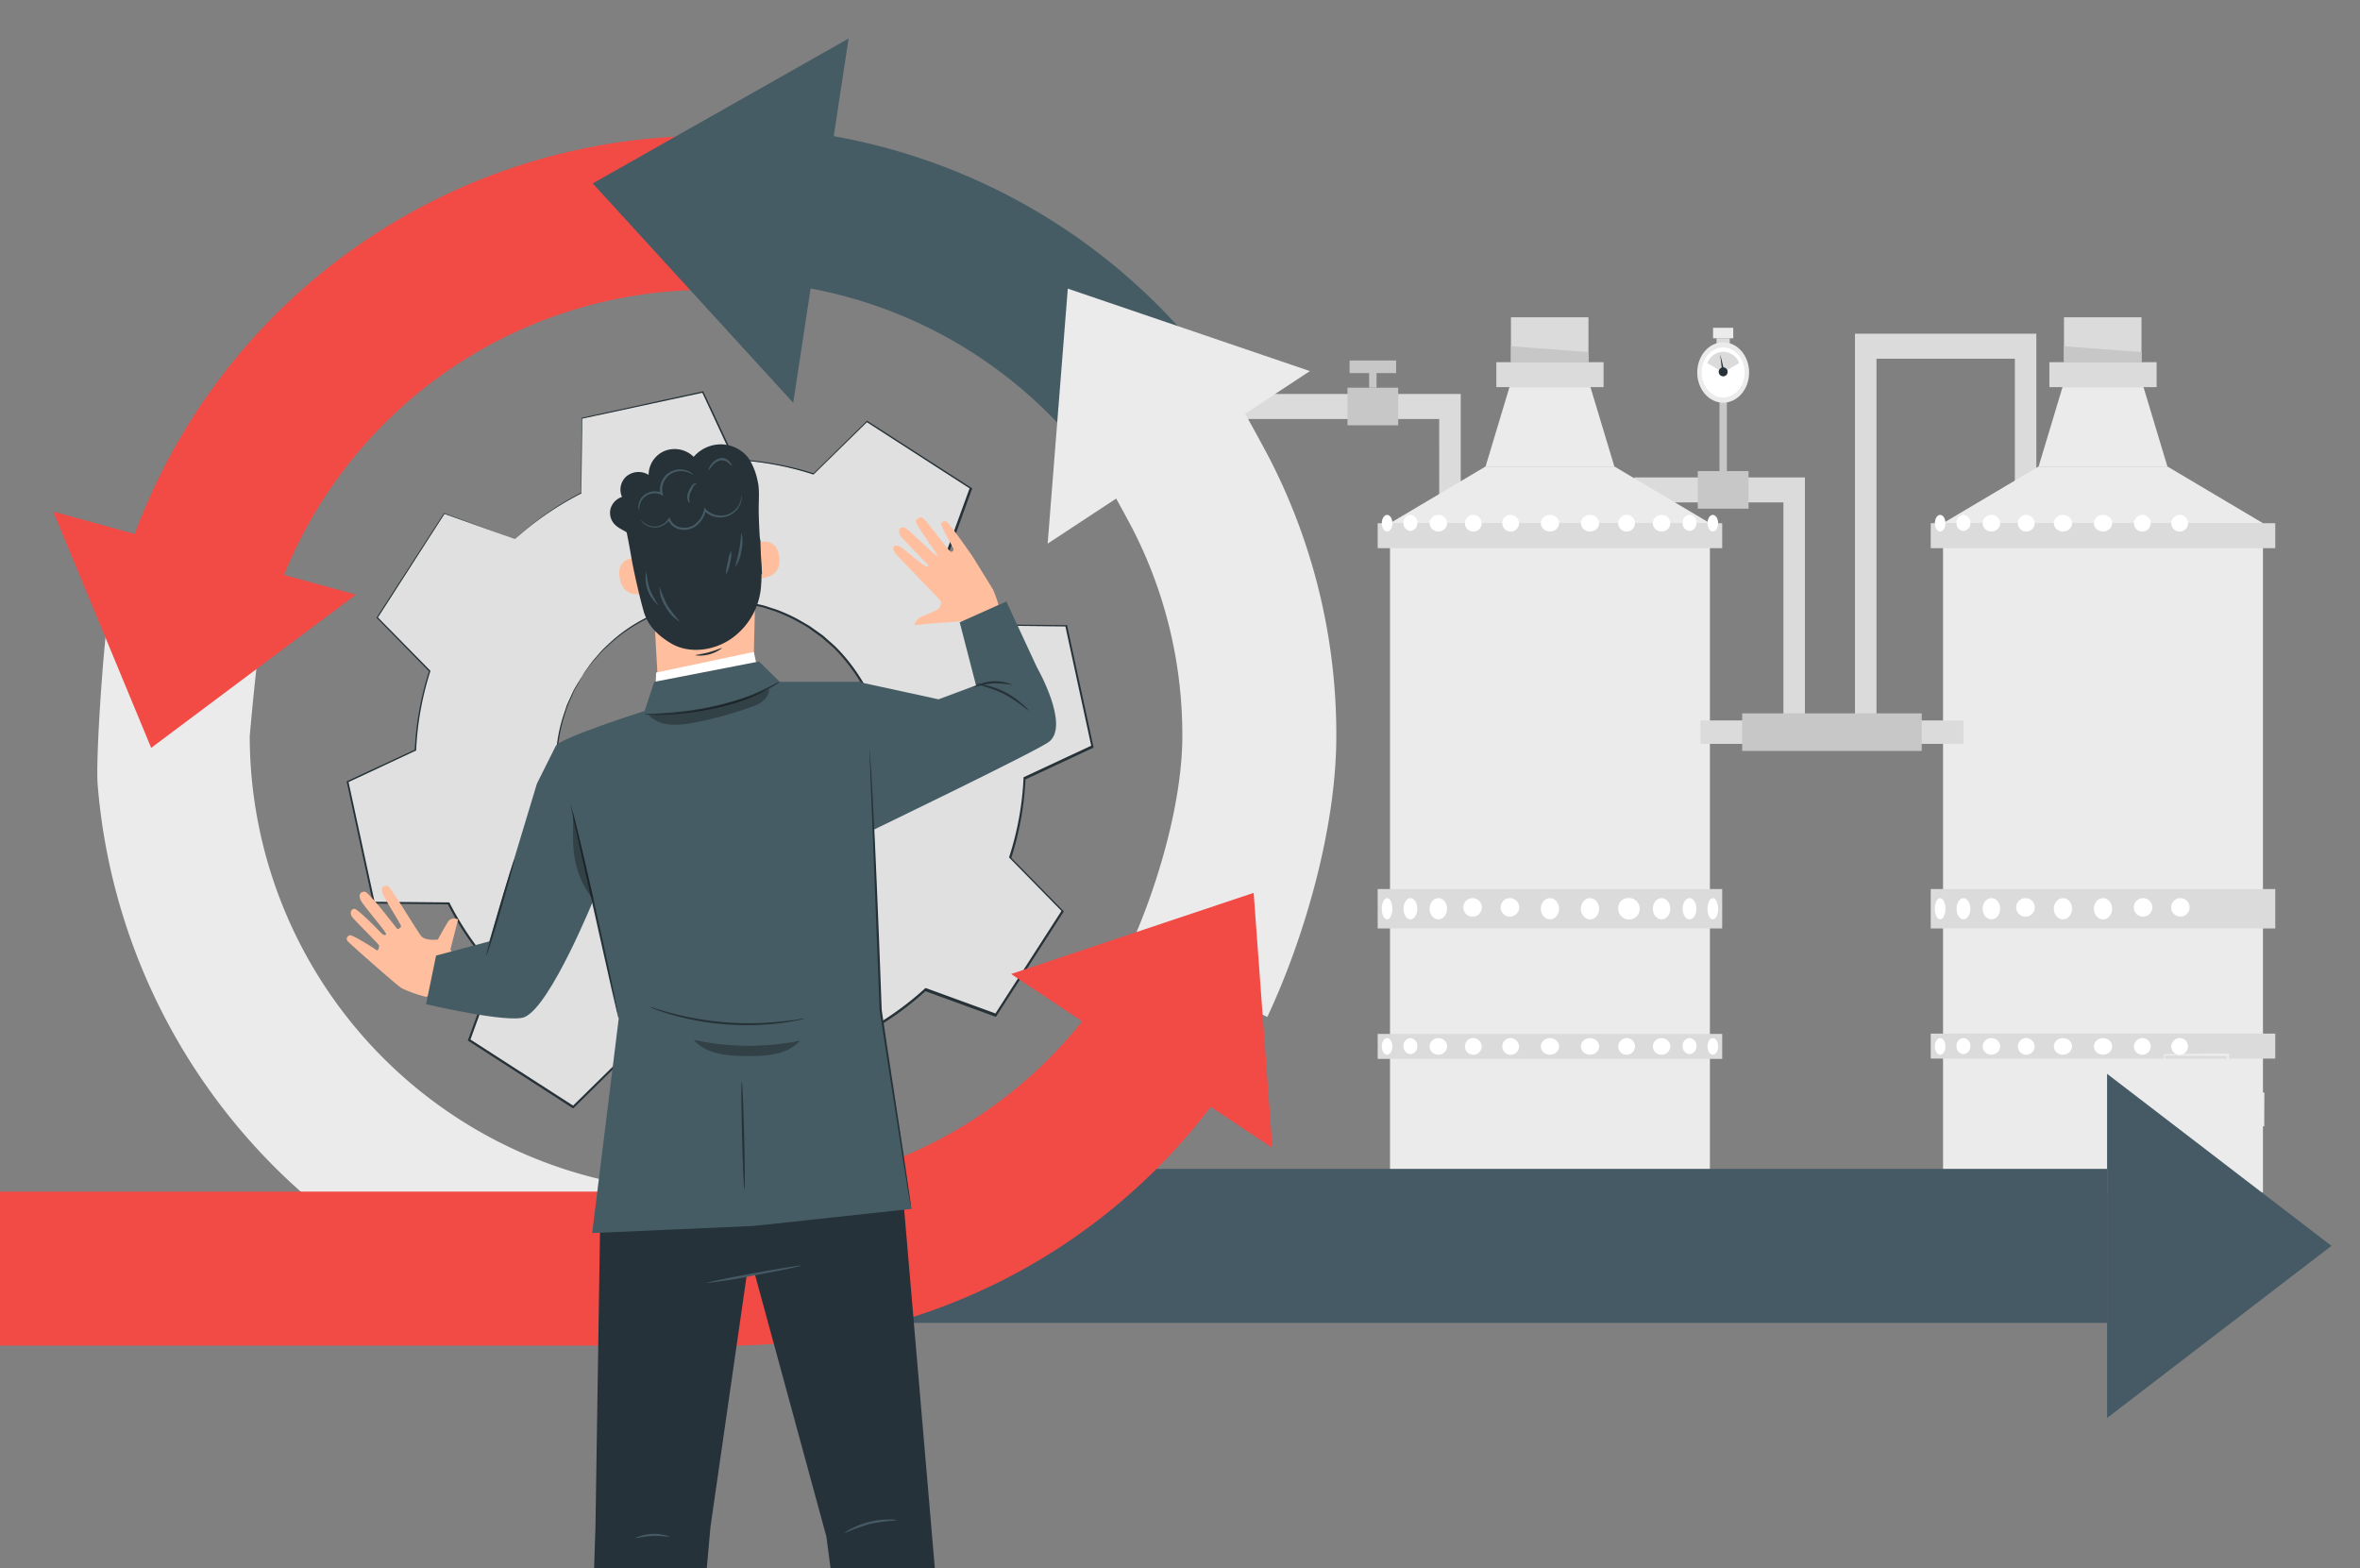 <svg xmlns="http://www.w3.org/2000/svg" xmlns:xlink="http://www.w3.org/1999/xlink" width="522.771" height="347.425" viewBox="0 0 522.771 347.425"><rect x="0" y="0" width="522.771" height="347.425" fill="#808080" stroke="none"/><defs><style>.a{fill:none;}.b{clip-path:url(#a);}.c{fill:#ebebeb;}.d{fill:#dbdbdb;}.e{fill:#c7c7c7;}.f{fill:#fff;}.g{fill:#263238;}.h{fill:#e0e0e0;}.i{fill:#455a64;}.j{fill:#f24b46;}.k{fill:#465c64;}.l{opacity:0.3;}.m{fill:#ffbe9d;}.n{fill:#253239;}</style><clipPath id="a"><rect class="a" width="522.771" height="347.425" transform="translate(214.14 88.207)"></rect></clipPath></defs><g transform="translate(-214.14 -88.207)"><g class="b"><g transform="translate(1.529)"><rect class="c" width="70.861" height="148.238" transform="translate(643.025 204.103)"></rect><rect class="c" width="70.861" height="148.238" transform="translate(520.518 204.103)"></rect><rect class="d" width="76.317" height="5.53" transform="translate(640.294 317.163)"></rect><rect class="d" width="76.317" height="5.53" transform="translate(517.787 317.231)"></rect><rect class="d" width="76.317" height="5.53" transform="translate(640.294 204.103)"></rect><rect class="d" width="76.317" height="5.53" transform="translate(517.787 204.103)"></rect><path class="c" d="M692.024,325.348c-.021-1.152-.069-2.316-.069-3.486V321.7h.149c2.333-.031,4.667-.1,7.006-.1l7.007-.043h.265v.308l-.032,6.892v.277h-.233c-1.18-.037-2.365-.037-3.546-.037l-3.524-.068-6.943-.172Zm7.118,3.233,3.482-.068c1.159-.03,2.313-.03,3.467-.03l-.239.271v-6.892l.265.308-7.007-.037c-2.339-.006-4.673-.068-7.006-.1l.143-.172c-.011,1.127-.069,2.266-.069,3.412l-.074,3.48Z"></path><path class="c" d="M699.841,334.013c-.027-1.152-.069-2.316-.069-3.486v-.166h.148c2.334-.031,4.673-.1,7.007-.1l7.007-.043h.264v.308l-.032,6.892v.277h-.232c-1.181-.037-2.366-.006-3.546-.037l-3.525-.068-6.943-.172Zm7.144,3.233,3.482-.067c1.159-.031,2.313-.031,3.467-.031l-.239.271-.026-6.892.265.308-7.007-.037c-2.334-.006-4.673-.1-7.007-.1l.143-.173c-.011,1.127-.042,2.267-.069,3.412l-.074,3.48Z"></path><path class="d" d="M623.513,162.126H663.69v35.7h-4.763V167.668H628.276v80.807h-4.763Z"></path><path class="d" d="M607.658,199.5H574.624v-5.543h37.8v54.522h-4.763Z"></path><rect class="d" width="58.25" height="5.186" transform="translate(589.289 247.792)"></rect><rect class="e" width="39.77" height="8.326" transform="translate(598.529 246.222)"></rect><rect class="e" width="11.24" height="8.326" transform="translate(588.696 192.562)"></rect><rect class="e" width="1.641" height="15.908" transform="translate(593.496 176.66)"></rect><rect class="d" width="2.927" height="1.447" transform="translate(592.85 163.142)"></rect><rect class="c" width="4.472" height="2.322" transform="translate(592.078 160.82)"></rect><ellipse class="c" cx="5.747" cy="6.688" rx="5.747" ry="6.688" transform="translate(588.572 164.032)"></ellipse><ellipse class="f" cx="4.763" cy="5.543" rx="4.763" ry="5.543" transform="translate(589.556 165.177)"></ellipse><path class="d" d="M590.776,168.629a4.364,4.364,0,0,1,1.715-2,3.728,3.728,0,0,1,5.36,2l-3.535,2.088Z"></path><path class="g" d="M594.316,169.584h.005a.992.992,0,1,1-.005,0Z"></path><path class="g" d="M593.649,166.634l.91,3.757-.466.111Z"></path><path class="d" d="M531.414,181.02H459.8v-5.543h76.382v22.885h-4.763Z"></path><rect class="e" width="11.24" height="8.326" transform="translate(511.093 174.092)"></rect><rect class="e" width="1.641" height="3.59" transform="translate(515.893 170.495)"></rect><rect class="e" width="10.304" height="2.796" transform="translate(511.564 168.056)"></rect><path class="c" d="M643.025,204.1h70.861l-21.168-12.564H664.193Z"></path><path class="c" d="M664.193,191.539h28.524l-5.292-17.577h-17.94Z"></path><rect class="d" width="23.756" height="5.53" transform="translate(666.575 168.432)"></rect><path class="f" d="M695.6,202.255a1.855,1.855,0,1,1-2.021,1.848A1.94,1.94,0,0,1,695.6,202.255Z"></path><path class="f" d="M687.325,202.255A1.855,1.855,0,1,1,685.3,204.1,1.945,1.945,0,0,1,687.325,202.255Z"></path><ellipse class="f" cx="2.022" cy="1.841" rx="2.022" ry="1.841" transform="translate(676.434 202.261)"></ellipse><ellipse class="f" cx="1.175" cy="1.841" rx="1.175" ry="1.841" transform="translate(641.204 202.261)"></ellipse><path class="f" d="M649.068,204.1a1.708,1.708,0,0,0-1.529-1.841,1.658,1.658,0,0,0-1.527,1.712,1.692,1.692,0,0,0,1.47,1.847,1.646,1.646,0,0,0,1.586-1.711Z"></path><ellipse class="f" cx="1.937" cy="1.841" rx="1.937" ry="1.841" transform="translate(651.794 202.261)"></ellipse><path class="f" d="M661.282,202.255a1.855,1.855,0,1,0,2.027,1.848A1.94,1.94,0,0,0,661.282,202.255Z"></path><ellipse class="f" cx="2.022" cy="1.841" rx="2.022" ry="1.841" transform="translate(667.559 202.261)"></ellipse><path class="f" d="M695.6,318.148A1.855,1.855,0,1,1,693.575,320,1.94,1.94,0,0,1,695.6,318.148Z"></path><path class="f" d="M687.325,318.148A1.855,1.855,0,1,1,685.3,320,1.945,1.945,0,0,1,687.325,318.148Z"></path><ellipse class="f" cx="2.022" cy="1.841" rx="2.022" ry="1.841" transform="translate(676.434 318.155)"></ellipse><ellipse class="f" cx="1.175" cy="1.841" rx="1.175" ry="1.841" transform="translate(641.204 318.155)"></ellipse><path class="f" d="M649.068,319.989a1.708,1.708,0,0,0-1.529-1.841,1.658,1.658,0,0,0-1.527,1.713,1.692,1.692,0,0,0,1.47,1.846A1.646,1.646,0,0,0,649.068,320Z"></path><ellipse class="f" cx="1.937" cy="1.841" rx="1.937" ry="1.841" transform="translate(651.794 318.155)"></ellipse><path class="f" d="M661.282,318.148A1.856,1.856,0,1,0,663.309,320,1.94,1.94,0,0,0,661.282,318.148Z"></path><ellipse class="f" cx="2.022" cy="1.841" rx="2.022" ry="1.841" transform="translate(667.559 318.155)"></ellipse><rect class="d" width="76.317" height="8.733" transform="translate(640.294 285.138)"></rect><path class="f" d="M695.591,287.152h.005a2.042,2.042,0,1,1-.005,0Z"></path><path class="f" d="M687.325,287.152h.01a2.05,2.05,0,1,1-.01,0Z"></path><ellipse class="f" cx="2.022" cy="2.353" rx="2.022" ry="2.353" transform="translate(676.434 287.152)"></ellipse><ellipse class="f" cx="1.175" cy="2.353" rx="1.175" ry="2.353" transform="translate(641.204 287.152)"></ellipse><path class="f" d="M647.539,287.152c-.842,0-1.524,1.053-1.524,2.353s.677,2.358,1.524,2.358,1.529-1.059,1.529-2.358S648.38,287.152,647.539,287.152Z"></path><ellipse class="f" cx="1.937" cy="2.353" rx="1.937" ry="2.353" transform="translate(651.794 287.152)"></ellipse><path class="f" d="M661.282,287.152h-.005a2.052,2.052,0,1,0,.005,0Z"></path><ellipse class="f" cx="2.022" cy="2.353" rx="2.022" ry="2.353" transform="translate(667.559 287.152)"></ellipse><rect class="d" width="17.168" height="9.946" transform="translate(669.813 158.486)"></rect><path class="e" d="M669.813,164.9l17.168,1.3v2.236H669.813Z"></path><path class="c" d="M520.518,204.1h70.861l-21.168-12.564H541.686Z"></path><path class="c" d="M541.686,191.539h28.524l-5.292-17.577h-17.94Z"></path><rect class="d" width="23.756" height="5.53" transform="translate(544.068 168.432)"></rect><ellipse class="f" cx="1.175" cy="1.841" rx="1.175" ry="1.841" transform="translate(590.85 202.261)"></ellipse><path class="f" d="M585.335,204.1a1.711,1.711,0,0,1,1.525-1.847,1.657,1.657,0,0,1,1.532,1.712,1.693,1.693,0,0,1-1.47,1.847,1.646,1.646,0,0,1-1.586-1.711Z"></path><ellipse class="f" cx="1.937" cy="1.841" rx="1.937" ry="1.841" transform="translate(578.736 202.261)"></ellipse><path class="f" d="M573.09,202.255a1.855,1.855,0,1,1-2.022,1.848A1.94,1.94,0,0,1,573.09,202.255Z"></path><ellipse class="f" cx="2.022" cy="1.841" rx="2.022" ry="1.841" transform="translate(562.796 202.261)"></ellipse><ellipse class="f" cx="2.022" cy="1.841" rx="2.022" ry="1.841" transform="translate(553.927 202.261)"></ellipse><path class="f" d="M519.872,202.255c-.645,0-1.175.826-1.175,1.848s.535,1.847,1.175,1.847,1.17-.831,1.17-1.847S520.518,202.255,519.872,202.255Z"></path><path class="f" d="M526.562,204.1a1.709,1.709,0,0,0-1.53-1.841,1.658,1.658,0,0,0-1.527,1.712,1.693,1.693,0,0,0,1.47,1.847,1.646,1.646,0,0,0,1.586-1.711Z"></path><ellipse class="f" cx="1.937" cy="1.841" rx="1.937" ry="1.841" transform="translate(529.287 202.261)"></ellipse><path class="f" d="M538.8,202.255a1.855,1.855,0,1,0,2.027,1.848A1.94,1.94,0,0,0,538.8,202.255Z"></path><path class="f" d="M547.074,202.255A1.855,1.855,0,1,0,549.1,204.1,1.94,1.94,0,0,0,547.074,202.255Z"></path><ellipse class="f" cx="1.175" cy="1.841" rx="1.175" ry="1.841" transform="translate(590.85 318.155)"></ellipse><path class="f" d="M585.335,319.995a1.712,1.712,0,0,1,1.525-1.847,1.657,1.657,0,0,1,1.532,1.712,1.693,1.693,0,0,1-1.47,1.847A1.646,1.646,0,0,1,585.336,320Z"></path><ellipse class="f" cx="1.937" cy="1.841" rx="1.937" ry="1.841" transform="translate(578.736 318.155)"></ellipse><path class="f" d="M573.09,318.148A1.855,1.855,0,1,1,571.068,320,1.94,1.94,0,0,1,573.09,318.148Z"></path><ellipse class="f" cx="2.022" cy="1.841" rx="2.022" ry="1.841" transform="translate(562.796 318.155)"></ellipse><ellipse class="f" cx="2.022" cy="1.841" rx="2.022" ry="1.841" transform="translate(553.927 318.155)"></ellipse><path class="f" d="M519.872,318.148c-.645,0-1.175.826-1.175,1.848s.535,1.848,1.175,1.848,1.17-.832,1.17-1.848S520.518,318.148,519.872,318.148Z"></path><path class="f" d="M526.562,319.989a1.709,1.709,0,0,0-1.53-1.841,1.658,1.658,0,0,0-1.527,1.713,1.693,1.693,0,0,0,1.47,1.846A1.646,1.646,0,0,0,526.561,320Z"></path><ellipse class="f" cx="1.937" cy="1.841" rx="1.937" ry="1.841" transform="translate(529.287 318.155)"></ellipse><path class="f" d="M538.8,318.148A1.856,1.856,0,1,0,540.829,320,1.94,1.94,0,0,0,538.8,318.148Z"></path><path class="f" d="M547.074,318.148A1.856,1.856,0,1,0,549.1,320,1.94,1.94,0,0,0,547.074,318.148Z"></path><rect class="d" width="76.317" height="8.733" transform="translate(517.787 285.138)"></rect><ellipse class="f" cx="1.175" cy="2.353" rx="1.175" ry="2.353" transform="translate(590.85 287.152)"></ellipse><path class="f" d="M586.86,287.152c.841,0,1.529,1.053,1.529,2.353s-.688,2.358-1.529,2.358-1.524-1.059-1.524-2.358S586.018,287.152,586.86,287.152Z"></path><ellipse class="f" cx="1.937" cy="2.353" rx="1.937" ry="2.353" transform="translate(578.736 287.152)"></ellipse><path class="f" d="M573.09,287.152a2.379,2.379,0,1,1-2.022,2.353A2.206,2.206,0,0,1,573.09,287.152Z"></path><ellipse class="f" cx="2.022" cy="2.353" rx="2.022" ry="2.353" transform="translate(562.796 287.152)"></ellipse><ellipse class="f" cx="2.022" cy="2.353" rx="2.022" ry="2.353" transform="translate(553.927 287.152)"></ellipse><path class="f" d="M519.872,287.152c-.645,0-1.175,1.053-1.175,2.353s.535,2.358,1.175,2.358,1.17-1.059,1.17-2.358S520.518,287.152,519.872,287.152Z"></path><path class="f" d="M525.032,287.152c-.841,0-1.524,1.053-1.524,2.353s.677,2.358,1.524,2.358,1.529-1.059,1.529-2.358S525.873,287.152,525.032,287.152Z"></path><ellipse class="f" cx="1.937" cy="2.353" rx="1.937" ry="2.353" transform="translate(529.287 287.152)"></ellipse><path class="f" d="M538.8,287.152H538.8a2.052,2.052,0,1,0,.005,0Z"></path><path class="f" d="M547.074,287.152h-.006a2.052,2.052,0,1,0,.006,0Z"></path><rect class="d" width="17.168" height="9.946" transform="translate(547.306 158.486)"></rect><path class="e" d="M547.306,164.9l17.168,1.3v2.236H547.306Z"></path></g><path class="h" d="M328.194,207.616a66.852,66.852,0,0,1,14.7-10.141l.157-16.594,26.791-5.808,7.007,15.027a67.054,67.054,0,0,1,17.59,3.18l11.828-11.607,23.048,14.843-5.67,15.571a66.825,66.825,0,0,1,10.141,14.7l16.6.157,5.808,26.79-15.018,7.007a67.043,67.043,0,0,1-3.209,17.563l11.6,11.828-14.834,23.048-15.571-5.67a67.339,67.339,0,0,1-14.7,10.141l-.157,16.594-26.8,5.827-7-15.018a67.351,67.351,0,0,1-17.59-3.181L341.1,333.476l-23.048-14.843,5.67-15.562a67.27,67.27,0,0,1-10.141-14.7l-16.6-.157-5.808-26.8,15.027-7.006a66.968,66.968,0,0,1,3.135-17.6L297.771,225l14.843-23.048Zm14.963,30.294a36.314,36.314,0,1,0,50.191-10.877h0a36.314,36.314,0,0,0-50.2,10.827l-.033.051Z"></path><path class="a" d="M328.194,207.616a66.852,66.852,0,0,1,14.7-10.141l.157-16.594,26.791-5.808,7.007,15.027a67.054,67.054,0,0,1,17.59,3.18l11.828-11.607,23.048,14.843-5.67,15.571a66.825,66.825,0,0,1,10.141,14.7l16.6.157,5.808,26.79-15.018,7.007a67.043,67.043,0,0,1-3.209,17.563l11.6,11.828-14.834,23.048-15.571-5.67a67.339,67.339,0,0,1-14.7,10.141l-.157,16.594-26.8,5.827-7-15.018a67.351,67.351,0,0,1-17.59-3.181L341.1,333.476l-23.048-14.843,5.67-15.562a67.27,67.27,0,0,1-10.141-14.7l-16.6-.157-5.808-26.8,15.027-7.006a66.968,66.968,0,0,1,3.135-17.6L297.771,225l14.843-23.048Zm14.963,30.294a36.314,36.314,0,1,0,50.191-10.877h0a36.314,36.314,0,0,0-50.2,10.827l-.033.051Z"></path><path class="g" d="M343.111,237.91l.322-.488c.24-.332.563-.812,1-1.42l.728-1.042c.295-.378.646-.747,1-1.171l1.18-1.355a19.963,19.963,0,0,1,1.466-1.429,34.336,34.336,0,0,1,8.6-6.029,36.26,36.26,0,0,1,13.377-3.743l1.963-.138h2.01a15.455,15.455,0,0,1,2.056.092l2.083.249,1.061.138,1.051.23,2.129.48c.719.184,1.411.452,2.13.673a18.469,18.469,0,0,1,2.129.774,32.9,32.9,0,0,1,4.177,2.038c.673.4,1.383.765,2.046,1.207l1.973,1.4c.323.249.673.461.987.728l.922.811c.608.554,1.254,1.079,1.844,1.669a38.067,38.067,0,0,1,3.328,3.826,39.536,39.536,0,0,1,2.885,4.342c.415.765.775,1.577,1.18,2.37.185.405.406.792.563,1.216l.47,1.254a40.777,40.777,0,0,1,1.586,5.209,41.7,41.7,0,0,1,.719,5.532l.1,1.4v2.821a10.39,10.39,0,0,1-.1,1.42c-.12.922-.24,1.844-.351,2.839l-.636,2.812a36.183,36.183,0,0,1-12.483,19.36l-2.3,1.743-2.5,1.53-.608.369-.646.313-1.272.618-1.272.618-1.309.488a41.178,41.178,0,0,1-5.31,1.614,42.037,42.037,0,0,1-5.394.719l-1.346.092h-1.336a24.99,24.99,0,0,1-2.646-.092,38.9,38.9,0,0,1-5.135-.821,39.649,39.649,0,0,1-4.868-1.447c-.784-.3-1.53-.673-2.286-1.005l-1.125-.5c-.369-.175-.71-.406-1.07-.6l-2.083-1.189c-.682-.424-1.3-.922-1.945-1.374a33.225,33.225,0,0,1-3.587-2.95,18.823,18.823,0,0,1-1.585-1.623c-.5-.562-1.033-1.078-1.494-1.659l-1.318-1.743-.645-.857-.563-.922c-.369-.6-.728-1.2-1.1-1.788s-.618-1.236-.922-1.844-.6-1.208-.866-1.844-.452-1.235-.683-1.844a36.288,36.288,0,0,1-2.129-13.727,34.54,34.54,0,0,1,1.927-10.326c.248-.673.4-1.346.691-1.927l.747-1.631c.239-.507.433-.978.654-1.392s.452-.775.646-1.107l.922-1.484c.2-.332.313-.5.313-.5s-.083.185-.267.526-.48.857-.839,1.512l-.627,1.106c-.212.415-.4.922-.627,1.4l-.719,1.632a20.242,20.242,0,0,0-.673,1.927,34.8,34.8,0,0,0-1.844,10.27,36.024,36.024,0,0,0,2.185,13.6l.682,1.844c.267.6.572,1.189.867,1.844a16.432,16.432,0,0,0,.922,1.844c.368.608.719,1.18,1.087,1.77l.554.922.645.848c.433.571.922,1.143,1.309,1.724A16.306,16.306,0,0,0,347.3,282.3a18.441,18.441,0,0,0,1.568,1.6,33.22,33.22,0,0,0,3.558,2.913c.636.452,1.254.922,1.927,1.355l2.074,1.189c.351.194.692.415,1.061.59l1.124.341c.747.323,1.485.692,2.25.987a39.858,39.858,0,0,0,4.812,1.42,36.806,36.806,0,0,0,5.08.8c.867.073,1.742.055,2.618.092H374.7l1.328-.092a40.9,40.9,0,0,0,5.32-.71,39.893,39.893,0,0,0,5.236-1.6l1.3-.489,1.254-.6,1.263-.618.627-.3.6-.36,2.406-1.484,2.268-1.715a35.658,35.658,0,0,0,12.326-19.139c.212-.922.415-1.844.627-2.765a25.843,25.843,0,0,0,.341-2.766,8.888,8.888,0,0,0,.1-1.392v-2.794l-.1-1.383a40.851,40.851,0,0,0-.71-5.43,39.862,39.862,0,0,0-1.558-5.135l-.461-1.244c-.147-.415-.369-.8-.553-1.2-.4-.783-.747-1.586-1.162-2.341a37.425,37.425,0,0,0-2.839-4.287,38.272,38.272,0,0,0-3.282-3.8c-.59-.58-1.226-1.1-1.844-1.641l-.922-.811c-.313-.258-.654-.479-.977-.719-.646-.47-1.3-.922-1.936-1.4a21.638,21.638,0,0,0-2.028-1.19,31.738,31.738,0,0,0-4.131-2.028,18.063,18.063,0,0,0-2.1-.774c-.709-.222-1.392-.489-2.1-.673l-2.1-.47-1.041-.24-1.051-.138-2.065-.259c-.673-.1-1.365-.064-2.029-.1a15.937,15.937,0,0,0-1.991,0l-1.945.129a36.17,36.17,0,0,0-13.285,3.642,34.45,34.45,0,0,0-8.592,5.928,19.514,19.514,0,0,0-1.475,1.4l-1.19,1.337c-.368.415-.728.783-1.014,1.152l-.756,1.023-1.023,1.393Q343.277,237.711,343.111,237.91Z"></path><path class="g" d="M328.194,207.616l-1-.35-2.968-1.06-11.709-4.186h.093l-14.806,23.048v-.147l11.616,11.809.055.056v.083a67.462,67.462,0,0,0-3.153,17.516v.1h-.083L291.225,261.5l.092-.193c1.844,8.435,3.78,17.4,5.827,26.8l-.184-.157,16.594.147h.12l.055.111a67.159,67.159,0,0,0,10.141,14.649l.083.093v.119l-5.66,15.562-.083-.249,23.048,14.834h-.277L352.8,321.611l.1-.1h.129a67.311,67.311,0,0,0,17.517,3.171h.138l.056.129c2.194,4.711,4.609,9.837,7.006,15.027l-.258-.138,26.791-5.808-.185.231c0-5.228.1-10.879.157-16.6v-.138l.129-.065a67.387,67.387,0,0,0,14.631-10.141h0l.111-.092h.138l15.562,5.67-.277.092L449.389,289.8v.3l-11.6-11.828-.1-.1v-.138a66.629,66.629,0,0,0,3.181-17.516v-.138l.129-.065,15.027-7-.129.258q-2.969-13.728-5.8-26.8l.212.175-16.594-.166h-.139l-.055-.12a66.8,66.8,0,0,0-10.141-14.649l-.083-.092v-.12l5.67-15.562.083.23L406,181.618h.23l-11.837,11.6-.074.074h-.1A66.9,66.9,0,0,0,376.7,190.1h-.092v-.083l-6.933-14.9.157.073-26.809,5.772.083-.1c-.074,6.638-.129,12.068-.185,16.6v.046h0a68.219,68.219,0,0,0-11.339,7.264c-1.162.922-2,1.651-2.563,2.13s-.83.719-.83.719,1.033-1.032,3.347-2.9a66.162,66.162,0,0,1,11.312-7.375v.074c0-4.509.082-9.939.129-16.6v-.083h.083l26.79-5.845h.111v.1c2.176,4.609,4.471,9.551,7.025,15.008l-.138-.083a67.308,67.308,0,0,1,17.636,3.172h-.175L406.087,181.5l.1-.1.129.074L429.365,196.3l.138.083-.055.157c-1.844,5.052-3.688,10.224-5.66,15.562l-.047-.212a67.517,67.517,0,0,1,10.225,14.751l-.194-.12,16.594.156h.176v.176q2.84,13.063,5.817,26.79v.185l-.166.074-15.018,7.006.129-.2a67.21,67.21,0,0,1-3.19,17.655l-.055-.24,11.607,11.829.129.129-.1.166L434.851,313.3l-.1.157-.175-.064L419,307.718l.249-.046h0A67.48,67.48,0,0,1,404.5,317.877l.129-.212c-.055,5.689-.11,11.34-.157,16.6v.184l-.193.046-26.791,5.8-.184.046-.083-.175-7-15.018.194.129a67.36,67.36,0,0,1-17.646-3.2l.231-.055-11.764,11.6-.129.12-.147-.092L317.915,318.79l-.148-.092.055-.166c1.983-5.412,3.919-10.74,5.679-15.562v.212a67.534,67.534,0,0,1-10.2-14.751l.175.1-16.594-.166h-.148v-.148c-2.028-9.4-3.964-18.364-5.789-26.8v-.129l.119-.064,15.028-6.989-.083.139a67.454,67.454,0,0,1,3.19-17.563v.139l-11.589-11.838-.074-.064.056-.083,14.879-23.048v-.056h.056l11.57,4.26,2.968,1.1Z"></path><path class="i" d="M446.021,347.13l-48.2,34.111H680.89V347.13"></path><path class="i" d="M725.5,326.069V402.3L775.2,364.181Z" transform="translate(-44.614)"></path><path class="c" d="M235.772,261.991a135.173,135.173,0,0,0,134.6,124.274V352.154A101,101,0,0,1,269.459,251.278s1.521-17.608,2.581-22.909l-33.585-6.306h0C237.229,228.083,235.283,255.869,235.772,261.991Z"></path><path class="j" d="M292.986,219.924l-67.051-18.392,21.693,52.337Z"></path><path class="j" d="M275.894,218.624a101.059,101.059,0,0,1,94.708-66.2V118.31A135.223,135.223,0,0,0,243.608,207.5Z"></path><path class="k" d="M389.852,177.433l-44.418-48.594,56.679-32.1Z"></path><path class="k" d="M451.141,184.909a100.905,100.905,0,0,0-75.985-34.516V116.282a135.05,135.05,0,0,1,101.669,46.169Z"></path><path class="c" d="M494.867,313.471l-30.884-14.484c6.288-13.414,12.059-32.755,12.059-47.709a99.91,99.91,0,0,0-10.814-45.515c-1.245-2.461-5.762-10.639-7.007-12.7L487.409,175.4c1.789,2.969,6.73,11.985,8.242,14.945a133.592,133.592,0,0,1,14.5,60.929C510.153,271.275,503.3,295.484,494.867,313.471Z"></path><path class="c" d="M446.209,208.63l58.09-38.223-53.628-18.263Z"></path><path class="j" d="M375.156,386.265H205.993V352.154H375.156a100.229,100.229,0,0,0,80.207-39.642l27.1,20.725A134.111,134.111,0,0,1,375.156,386.265Z"></path><path class="j" d="M438.114,303.956l57.878,38.527-4.149-56.5Z"></path><path class="j" d="M363,490.645l-2.618,27.823-15.046-1.116,2.572-27.888Z"></path><path class="g" d="M353.086,516.873c-.12,0,.424-6.112,1.235-13.617S355.87,489.677,356,489.7s-.424,6.1-1.226,13.607S353.169,516.882,353.086,516.873Z"></path><path class="g" d="M360.553,516.55l-15.036-1.162-.184,1.964,15.046,1.116Z"></path><path class="g" d="M346.153,508.438a2.147,2.147,0,0,1,.479-.581,10.607,10.607,0,0,1,1.485-1.3,10.351,10.351,0,0,1,2.581-1.392,8.051,8.051,0,0,1,9.182,2.655,6.9,6.9,0,0,1,.922,1.742,1.888,1.888,0,0,1,.166.7,15.268,15.268,0,0,0-1.364-2.24,7.994,7.994,0,0,0-5.393-2.867,9.218,9.218,0,0,0-5.928,1.668C346.909,507.737,346.218,508.5,346.153,508.438Z"></path><g class="l"><path d="M347.176,497.4l-.286,3.07,15.083,1.051.221-2.3Z"></path></g><path class="j" d="M423.483,488.7l1.807,27.888-15.036,1.281-1.862-27.943Z"></path><path class="g" d="M417.8,516.154c-.129,0-.544-6.1-.922-13.635s-.608-13.654-.488-13.663.553,6.094.921,13.635S417.924,516.154,417.8,516.154Z"></path><path class="g" d="M425.161,514.67,410.125,515.9l.129,1.973,15.036-1.281Z"></path><path class="g" d="M409.664,508.935a3.679,3.679,0,0,1,.341-.636,11.009,11.009,0,0,1,3.6-3.291,8.022,8.022,0,0,1,9.478,1.171,7.153,7.153,0,0,1,1.207,1.567,2.032,2.032,0,0,1,.277.664,15.955,15.955,0,0,0-1.706-2,8.076,8.076,0,0,0-5.78-1.973,9.226,9.226,0,0,0-5.587,2.582C410.291,508.124,409.728,508.981,409.664,508.935Z"></path><g class="l"><path d="M408.917,497.882l.212,3.07,15.055-1.346-.148-2.314Z"></path></g><path class="m" d="M380.909,242.133,360.2,245.221l-.977-17.719s-1.494-.065-2.766-7.624-3.771-20.375-3.771-20.375h0a28.433,28.433,0,0,1,27.944-1.115l1.3.673Z"></path><path class="m" d="M380.937,208.778c.129-.074,5.144-2.406,5.808,2.766s-4.877,4.84-4.9,4.683S380.937,208.778,380.937,208.778Z"></path><path class="m" d="M355.566,211.783c-.148,0-5.126-.507-4.121,4.61s6.167,3.051,6.149,2.895S355.566,211.783,355.566,211.783Z"></path><path class="g" d="M382.587,207.92c-.1,4.472.424,6.73.157,9.745a15.535,15.535,0,0,1-6.131,11.662c-3.909,2.987-9.708,3.882-13.893,1.356-2.9-1.752-5.108-3.9-6.011-7.1s-2.222-8.906-2.766-12.188c-1.014-5.928-2.332-11.459-2.332-11.459l17-5.891,10.888,4.047Z"></path><path class="g" d="M368.178,233.375a8.148,8.148,0,0,0,5.9-1.6c-.074-.129-1.3.48-2.913.922S368.178,233.236,368.178,233.375Z"></path><path class="g" d="M382.937,215.434c-.212-4.527-.7-9.671-.737-14.474,0-1.844.221-4.444-.231-6.2a14.521,14.521,0,0,0-1.991-5.025,7.781,7.781,0,0,0-5.965-3.1,7.98,7.98,0,0,0-6.213,2.765,6.022,6.022,0,0,0-6.38-1.327,5.781,5.781,0,0,0-3.605,5.319,4.24,4.24,0,0,0-4.849.277,3.917,3.917,0,0,0-1.042,4.609,3.918,3.918,0,0,0-2.526,2.573,3.687,3.687,0,0,0,.867,3.475c1,1.079,2.572,1.5,3.687,2.508a4.25,4.25,0,0,1,1.024,4.609"></path><path class="i" d="M356.027,203.3a1.257,1.257,0,0,0,.276.451,3.5,3.5,0,0,0,1.2.922,3.824,3.824,0,0,0,2.388.332,4.034,4.034,0,0,0,2.6-1.724H362.1a3.614,3.614,0,0,0,2.766,2.213,4.4,4.4,0,0,0,3.872-1.125,5.79,5.79,0,0,0,1.761-3.162l-.415.11a5.062,5.062,0,0,0,4.3,1.457,4.69,4.69,0,0,0,3.116-1.844,4.453,4.453,0,0,0,.922-2.175,1.829,1.829,0,0,0,0-.839,3.729,3.729,0,0,1-.129.811,4.824,4.824,0,0,1-.968,2.028,4.47,4.47,0,0,1-2.931,1.632,4.657,4.657,0,0,1-3.891-1.374l-.323-.341-.092.461a5.47,5.47,0,0,1-1.632,2.9,3.89,3.89,0,0,1-3.429,1.005,3.18,3.18,0,0,1-2.452-1.844l-.148-.424-.24.387a3.682,3.682,0,0,1-2.3,1.6,3.632,3.632,0,0,1-2.2-.221A5.034,5.034,0,0,1,356.027,203.3Z"></path><path class="i" d="M355.732,201.237a4.467,4.467,0,0,1,.442-2,3.212,3.212,0,0,1,1.641-1.494,3.441,3.441,0,0,1,2.766.056l.479.23-.129-.5a3.822,3.822,0,0,1-.064-1.521,4.154,4.154,0,0,1,1.761-2.765,4.306,4.306,0,0,1,2.692-.673,6.01,6.01,0,0,1,2.48.866,2.255,2.255,0,0,0-.535-.5,4.217,4.217,0,0,0-1.909-.71,4.607,4.607,0,0,0-2.977.646,4.505,4.505,0,0,0-2,3.07,4.071,4.071,0,0,0,.083,1.7l.341-.276a3.861,3.861,0,0,0-3.134,0,3.451,3.451,0,0,0-1.816,1.733,3.279,3.279,0,0,0-.295,1.576C355.621,201.052,355.7,201.246,355.732,201.237Z"></path><path class="i" d="M366.915,199.586c.064,0-.065-.295-.1-.719a3.293,3.293,0,0,1,.3-1.613c.267-.59.6-1.208.793-1.54a.516.516,0,0,1,.544-.193.236.236,0,0,0-.157-.194.615.615,0,0,0-.645.157,3.9,3.9,0,0,0-.507.691,5.526,5.526,0,0,0-.48.922,2.767,2.767,0,0,0-.193,1.844C366.61,199.42,366.915,199.623,366.915,199.586Z"></path><path class="i" d="M376.235,191.39c.055,0-.055-.4-.479-.921a2.78,2.78,0,0,0-.922-.683,2.22,2.22,0,0,0-1.466.01,3.436,3.436,0,0,0-1.918,1.631c-.313.535-.442.922-.387.922a3.576,3.576,0,0,0,.682-.747,3.691,3.691,0,0,1,1.761-1.355,2.1,2.1,0,0,1,2.01.526C375.949,191.123,376.134,191.427,376.235,191.39Z"></path><path class="i" d="M377.056,213.765a8.5,8.5,0,0,0,1.309-3.6,8.117,8.117,0,0,0,.046-3.808c-.148,0-.157,1.7-.535,3.688S376.936,213.765,377.056,213.765Z"></path><path class="i" d="M374.926,215.425a6.314,6.314,0,0,0,.922-2.563,6.221,6.221,0,0,0,.221-2.7,9.67,9.67,0,0,0-.7,2.609A9.209,9.209,0,0,0,374.926,215.425Z"></path><path class="i" d="M360.24,218.163a8.031,8.031,0,0,0,1.337,4.453,8.385,8.385,0,0,0,3.282,3.374,28.779,28.779,0,0,1-2.849-3.614A27.932,27.932,0,0,1,360.24,218.163Z"></path><path class="i" d="M357.271,214.761a7.872,7.872,0,0,0,2.766,7.587,22.231,22.231,0,0,1-1.954-3.586A22.744,22.744,0,0,1,357.271,214.761Z"></path><path class="f" d="M359.3,241.635l.184-4.444,21.647-4.573.765,3.66Z"></path><path class="m" d="M291.529,295.392s-1.069.553-.331,1.337,10.592,9.523,11.929,10.38a28.017,28.017,0,0,0,5.31,1.89l2.6-.479,1.484-6.251,1.844-3.024-.47-.691,1.724-6.7s-1.493-.609-2.185.47c-.968,1.521-2.3,3.992-2.3,3.992s-2.71.4-3.687-.765-6.721-10.861-7.376-11.063-1.751,0-1.189,1.576,4.232,7.034,4.093,7.375-.7.71-.922.443-6.121-7.993-7.052-8.131-1.7.663-.793,2.148,5.679,6.932,5.458,7.283-.848-.074-.848-.074-5.449-5.688-6.214-5.587-.987.922-.553,1.669,5.946,6.048,6.047,6.453c.065.277-.165,1.374-.617,1S291.963,295.032,291.529,295.392Z"></path><path class="n" d="M347.186,352.053l-1.144,74.38-2.526,77.211,20.955,1.447,7.053-78.7,8.048-55.859,1.771-.11,15.847,58.145,9.874,74.675c1.226-.341,19.775-1.844,19.775-1.844L413.932,350.329l-2.148-12.566-55.167,1.226Z"></path><path class="k" d="M409.212,311.959l-1.6-43.017-2.655-29.7H386.874l-4.61-4.508-23.2,4.508-2.148,6.453s-18.632,5.928-19.665,7.735c0,0,6.537,25.814,9.616,40.251,2.111,9.92,4.333,20.089,4.333,20.089l-5.882,47.58c-.24,0,35.844-1.586,35.844-1.586l34.849-3.771Z"></path><path class="m" d="M428.056,225.75s-5.31.415-5.624.415-5.734.507-5.734.507a2.77,2.77,0,0,1,1.5-1.844c1.263-.562,3.687-1.438,3.909-1.843s.8-1.07.3-1.761-9.662-9.994-9.975-10.492-.821-1.447,0-1.632,1.844.692,2.517,1.254,4.25,3.577,4.609,3.393.065-.507.065-.507-6.057-6.232-6.122-6.454-.774-2.028.922-1.724c.83.139,7.117,6.574,7.375,6.316s-5.282-7.376-4.775-7.91,1.069-1.134,2.074,0,5.329,6.9,5.652,6.969a.525.525,0,0,0,.562-.691c-.12-.434-2.692-4.914-2.692-5.421s.5-.627,1.005-.692,5.9,7.745,5.9,7.745,4.167,6.7,4.61,7.476a25.826,25.826,0,0,1,1.2,3.393Z"></path><path class="k" d="M426.728,226.054l3.614,13.958-8.3,3.1-17.83-3.872V265.6l2.526,6.85s37.338-18.005,39.818-19.959c4.609-3.688-2.72-16.466-2.72-16.466l-6.776-14.584Z"></path><path class="k" d="M337.238,253.454l-4.176,8.362-10.547,34.922-11.782,3.144L308.52,310.65s18.439,4.323,21.85,2.839c5.8-2.517,15.488-26.56,15.488-26.56l-1.309-20.55Z"></path><path class="g" d="M442.051,245.719a33.694,33.694,0,0,0-5.532-3.8,33.044,33.044,0,0,0-6.315-2.185,6.047,6.047,0,0,1,1.982.184,17.607,17.607,0,0,1,4.545,1.577,17.857,17.857,0,0,1,3.964,2.765A5.8,5.8,0,0,1,442.051,245.719Z"></path><path class="g" d="M438.538,239.939a25.217,25.217,0,0,0-4.508-.351,25.882,25.882,0,0,0-4.416.922,9.534,9.534,0,0,1,8.924-.562Z"></path><path class="g" d="M386.874,239.238a5.794,5.794,0,0,1-1.014.7c-.332.221-.747.47-1.245.737s-1.06.581-1.7.922a42.389,42.389,0,0,1-4.61,1.908,57.828,57.828,0,0,1-5.854,1.6,62.287,62.287,0,0,1-11,1.41,33.476,33.476,0,0,1-3.356,0,6.644,6.644,0,0,1-1.236-.092,6.1,6.1,0,0,1,1.236-.1c.783,0,1.927-.083,3.337-.175a73.42,73.42,0,0,0,10.906-1.539c2.1-.471,4.075-1.033,5.845-1.6a34.048,34.048,0,0,0,4.61-1.844c.645-.277,1.217-.563,1.715-.812s.922-.461,1.281-.663A6.045,6.045,0,0,1,386.874,239.238Z"></path><path class="g" d="M392.341,313.83a6.4,6.4,0,0,1-1.328.341c-.866.194-2.12.415-3.687.627a60.579,60.579,0,0,1-24.486-1.844c-1.522-.442-2.766-.848-3.55-1.17a8.248,8.248,0,0,1-1.263-.535,6.423,6.423,0,0,1,1.319.359c.839.268,2.065.618,3.586,1.024a67.216,67.216,0,0,0,24.348,1.844c1.567-.166,2.83-.332,3.687-.471A8.6,8.6,0,0,1,392.341,313.83Z"></path><path class="g" d="M321.86,299.928c-.129,0,1.171-4.859,2.9-10.768s3.218-10.667,3.347-10.63-1.162,4.849-2.886,10.768S321.99,299.965,321.86,299.928Z"></path><path class="g" d="M378.438,327.77c.139,0,.378,5.365.544,11.984s.185,11.985.056,11.985-.378-5.356-.535-11.985S378.309,327.779,378.438,327.77Z"></path><path class="i" d="M391.659,368.555c0,.129-4.665,1.1-10.473,2.167a106.175,106.175,0,0,1-10.556,1.687c-.028-.157,4.665-1.1,10.473-2.167S391.631,368.426,391.659,368.555Z"></path><path class="i" d="M412.937,424.986a42.175,42.175,0,0,0-6.039.774,44.2,44.2,0,0,0-5.707,2.084,5.284,5.284,0,0,1,1.5-1.005,17.99,17.99,0,0,1,4.093-1.54,17.805,17.805,0,0,1,4.343-.516A5.115,5.115,0,0,1,412.937,424.986Z"></path><path class="i" d="M362.462,428.572c0,.138-1.734-.212-3.854-.111s-3.789.581-3.826.443a10.144,10.144,0,0,1,7.68-.332Z"></path><path class="g" d="M351.187,313.793a2.14,2.14,0,0,1-.148-.47c-.092-.369-.212-.82-.341-1.374-.295-1.263-.7-2.977-1.18-5.061-.977-4.342-2.3-10.224-3.752-16.723s-2.766-12.391-3.734-16.733c-.47-2.084-.857-3.808-1.134-5.071l-.3-1.383a1.718,1.718,0,0,1-.074-.488,1.814,1.814,0,0,1,.166.47c.1.359.231.811.378,1.355.323,1.189.765,2.913,1.282,5.043,1.051,4.259,2.415,10.141,3.872,16.7s2.765,12.464,3.623,16.76c.424,2.1.774,3.826,1.023,5.089.1.563.194,1.024.258,1.392A1.677,1.677,0,0,1,351.187,313.793Z"></path><path class="g" d="M406.723,254.136a1.623,1.623,0,0,1,.046.267l.065.775c.064.673.147,1.678.221,2.978.184,2.581.387,6.333.617,10.961.461,9.219,1.005,22.052,1.531,36.185.083,2.278.166,4.527.249,6.647h0C411.3,324.386,413,335.394,414.2,343.3c.571,3.927,1.041,7.1,1.364,9.32.148,1.07.258,1.909.341,2.517a4.915,4.915,0,0,0,.083.655.549.549,0,0,1,0,.221.713.713,0,0,1-.055-.212,5.126,5.126,0,0,0-.12-.655c-.1-.6-.249-1.438-.433-2.5-.36-2.222-.867-5.384-1.5-9.3-1.245-7.929-2.959-18.927-4.905-31.345h0c-.073-2.13-.156-4.37-.249-6.647C407.636,277.378,406.824,256.754,406.723,254.136Z"></path><g class="l"><path d="M384.477,240.86c-8.721,3.522-17.332,5.689-26.736,5.7a7.578,7.578,0,0,0,4.877,2.148,19.547,19.547,0,0,0,5.477-.47,81.855,81.855,0,0,0,13.312-3.743C382.947,243.94,384.68,242.345,384.477,240.86Z"></path></g><g class="l"><path d="M341.046,267.992c.147,3.356-.231,7.376.479,10.685a19.914,19.914,0,0,0,4.185,9.026C344.1,281.379,342.723,274.446,341.046,267.992Z"></path></g><g class="l"><path d="M368.1,318.615l-.286-.046c2.821,3.208,7.5,3.54,11.782,3.568s8.906-.24,11.773-3.411A57.833,57.833,0,0,1,368.1,318.615Z"></path></g></g></g></svg>